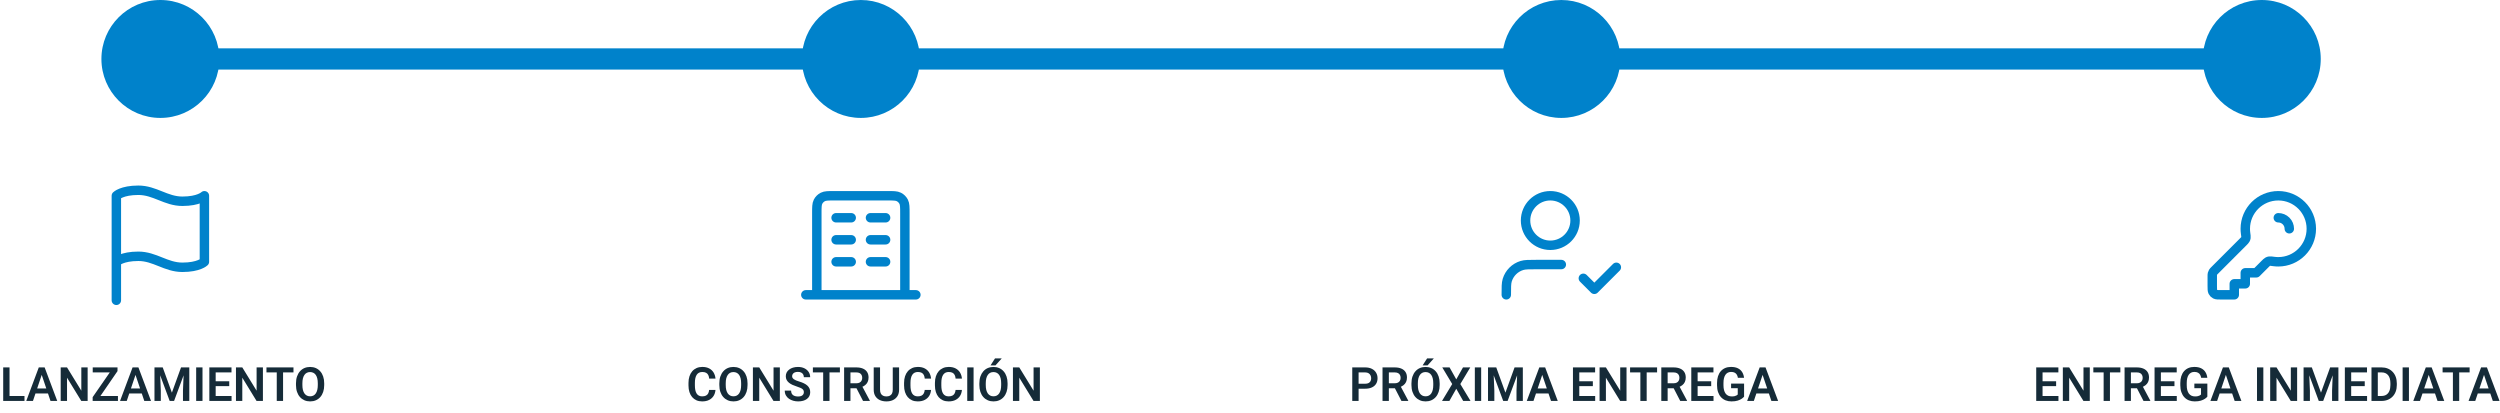 <svg width="1060" height="175" viewBox="0 0 1060 175" fill="none" xmlns="http://www.w3.org/2000/svg">
<path d="M10.381 167.891V170H3.232V167.891H10.381ZM4.043 155.781V170H1.357V155.781H4.043ZM18.027 157.939L13.975 170H11.133L16.445 155.781H18.262L18.027 157.939ZM21.416 170L17.344 157.939L17.1 155.781H18.926L24.268 170H21.416ZM21.23 164.717V166.836H13.604V164.717H21.23ZM37.158 155.781V170H34.463L28.418 160.137V170H25.732V155.781H28.418L34.482 165.654V155.781H37.158ZM50.01 167.891V170H40.029V167.891H50.01ZM49.824 157.354L41.133 170H39.287V168.389L48.018 155.781H49.824V157.354ZM48.867 155.781V157.9H39.316V155.781H48.867ZM57.793 157.939L53.74 170H50.898L56.211 155.781H58.027L57.793 157.939ZM61.182 170L57.109 157.939L56.865 155.781H58.691L64.033 170H61.182ZM60.996 164.717V166.836H53.369V164.717H60.996ZM66.67 155.781H68.994L72.881 166.484L76.758 155.781H79.092L73.809 170H71.943L66.67 155.781ZM65.498 155.781H67.773L68.184 165.615V170H65.498V155.781ZM77.978 155.781H80.264V170H77.578V165.615L77.978 155.781ZM85.859 155.781V170H83.174V155.781H85.859ZM98.184 167.891V170H90.625V167.891H98.184ZM91.445 155.781V170H88.76V155.781H91.445ZM97.197 161.65V163.711H90.625V161.65H97.197ZM98.154 155.781V157.9H90.625V155.781H98.154ZM111.475 155.781V170H108.779L102.734 160.137V170H100.049V155.781H102.734L108.799 165.654V155.781H111.475ZM120.02 155.781V170H117.344V155.781H120.02ZM124.434 155.781V157.9H112.979V155.781H124.434ZM137.461 162.529V163.262C137.461 164.336 137.318 165.303 137.031 166.162C136.745 167.015 136.338 167.741 135.811 168.34C135.283 168.939 134.655 169.398 133.926 169.717C133.197 170.036 132.386 170.195 131.494 170.195C130.615 170.195 129.808 170.036 129.072 169.717C128.343 169.398 127.712 168.939 127.178 168.34C126.644 167.741 126.23 167.015 125.938 166.162C125.645 165.303 125.498 164.336 125.498 163.262V162.529C125.498 161.449 125.645 160.482 125.938 159.629C126.23 158.776 126.641 158.05 127.168 157.451C127.695 156.846 128.324 156.383 129.053 156.064C129.788 155.745 130.596 155.586 131.475 155.586C132.367 155.586 133.177 155.745 133.906 156.064C134.635 156.383 135.264 156.846 135.791 157.451C136.325 158.05 136.735 158.776 137.021 159.629C137.314 160.482 137.461 161.449 137.461 162.529ZM134.746 163.262V162.51C134.746 161.735 134.674 161.055 134.531 160.469C134.388 159.876 134.176 159.378 133.896 158.975C133.617 158.571 133.271 158.268 132.861 158.066C132.451 157.858 131.989 157.754 131.475 157.754C130.954 157.754 130.492 157.858 130.088 158.066C129.691 158.268 129.352 158.571 129.072 158.975C128.792 159.378 128.577 159.876 128.428 160.469C128.285 161.055 128.213 161.735 128.213 162.51V163.262C128.213 164.03 128.285 164.71 128.428 165.303C128.577 165.895 128.792 166.396 129.072 166.807C129.359 167.21 129.704 167.516 130.107 167.725C130.511 167.933 130.973 168.037 131.494 168.037C132.015 168.037 132.477 167.933 132.881 167.725C133.285 167.516 133.623 167.21 133.896 166.807C134.176 166.396 134.388 165.895 134.531 165.303C134.674 164.71 134.746 164.03 134.746 163.262Z" fill="#152B38"/>
<path d="M300.678 165.322H303.363C303.292 166.273 303.028 167.116 302.572 167.852C302.117 168.581 301.482 169.154 300.668 169.57C299.854 169.987 298.868 170.195 297.709 170.195C296.817 170.195 296.013 170.039 295.297 169.727C294.587 169.408 293.979 168.955 293.471 168.369C292.969 167.777 292.585 167.067 292.318 166.24C292.051 165.407 291.918 164.473 291.918 163.438V162.354C291.918 161.318 292.055 160.384 292.328 159.551C292.602 158.717 292.992 158.008 293.5 157.422C294.014 156.829 294.63 156.374 295.346 156.055C296.068 155.736 296.876 155.576 297.768 155.576C298.926 155.576 299.906 155.791 300.707 156.221C301.508 156.644 302.13 157.227 302.572 157.969C303.015 158.711 303.282 159.564 303.373 160.527H300.688C300.635 159.928 300.505 159.421 300.297 159.004C300.095 158.587 299.789 158.271 299.379 158.057C298.975 157.835 298.438 157.725 297.768 157.725C297.247 157.725 296.788 157.822 296.391 158.018C296 158.213 295.674 158.506 295.414 158.896C295.154 159.281 294.958 159.762 294.828 160.342C294.698 160.915 294.633 161.579 294.633 162.334V163.438C294.633 164.16 294.691 164.808 294.809 165.381C294.926 165.954 295.108 166.439 295.355 166.836C295.603 167.233 295.922 167.536 296.312 167.744C296.703 167.952 297.169 168.057 297.709 168.057C298.367 168.057 298.9 167.952 299.311 167.744C299.727 167.536 300.043 167.23 300.258 166.826C300.479 166.423 300.619 165.921 300.678 165.322ZM316.957 162.529V163.262C316.957 164.336 316.814 165.303 316.527 166.162C316.241 167.015 315.834 167.741 315.307 168.34C314.779 168.939 314.151 169.398 313.422 169.717C312.693 170.036 311.882 170.195 310.99 170.195C310.111 170.195 309.304 170.036 308.568 169.717C307.839 169.398 307.208 168.939 306.674 168.34C306.14 167.741 305.727 167.015 305.434 166.162C305.141 165.303 304.994 164.336 304.994 163.262V162.529C304.994 161.449 305.141 160.482 305.434 159.629C305.727 158.776 306.137 158.05 306.664 157.451C307.191 156.846 307.82 156.383 308.549 156.064C309.285 155.745 310.092 155.586 310.971 155.586C311.863 155.586 312.673 155.745 313.402 156.064C314.132 156.383 314.76 156.846 315.287 157.451C315.821 158.05 316.231 158.776 316.518 159.629C316.811 160.482 316.957 161.449 316.957 162.529ZM314.242 163.262V162.51C314.242 161.735 314.171 161.055 314.027 160.469C313.884 159.876 313.673 159.378 313.393 158.975C313.113 158.571 312.768 158.268 312.357 158.066C311.947 157.858 311.485 157.754 310.971 157.754C310.45 157.754 309.988 157.858 309.584 158.066C309.187 158.268 308.848 158.571 308.568 158.975C308.288 159.378 308.074 159.876 307.924 160.469C307.781 161.055 307.709 161.735 307.709 162.51V163.262C307.709 164.03 307.781 164.71 307.924 165.303C308.074 165.895 308.288 166.396 308.568 166.807C308.855 167.21 309.2 167.516 309.604 167.725C310.007 167.933 310.469 168.037 310.99 168.037C311.511 168.037 311.973 167.933 312.377 167.725C312.781 167.516 313.119 167.21 313.393 166.807C313.673 166.396 313.884 165.895 314.027 165.303C314.171 164.71 314.242 164.03 314.242 163.262ZM330.658 155.781V170H327.963L321.918 160.137V170H319.232V155.781H321.918L327.982 165.654V155.781H330.658ZM340.834 166.309C340.834 166.035 340.792 165.791 340.707 165.576C340.629 165.355 340.482 165.156 340.268 164.98C340.059 164.798 339.763 164.622 339.379 164.453C339.001 164.277 338.513 164.095 337.914 163.906C337.25 163.698 336.632 163.464 336.059 163.203C335.486 162.943 334.981 162.64 334.545 162.295C334.115 161.95 333.78 161.553 333.539 161.104C333.298 160.648 333.178 160.12 333.178 159.521C333.178 158.936 333.301 158.402 333.549 157.92C333.803 157.438 334.161 157.025 334.623 156.68C335.085 156.328 335.629 156.058 336.254 155.869C336.885 155.68 337.582 155.586 338.344 155.586C339.398 155.586 340.31 155.778 341.078 156.162C341.853 156.546 342.452 157.067 342.875 157.725C343.298 158.382 343.51 159.121 343.51 159.941H340.834C340.834 159.499 340.74 159.108 340.551 158.77C340.368 158.431 340.089 158.164 339.711 157.969C339.34 157.773 338.871 157.676 338.305 157.676C337.758 157.676 337.302 157.757 336.938 157.92C336.579 158.083 336.309 158.304 336.127 158.584C335.951 158.864 335.863 159.176 335.863 159.521C335.863 159.782 335.925 160.016 336.049 160.225C336.173 160.426 336.358 160.618 336.605 160.801C336.853 160.977 337.159 161.143 337.523 161.299C337.895 161.449 338.324 161.598 338.812 161.748C339.594 161.982 340.277 162.243 340.863 162.529C341.456 162.816 341.947 163.141 342.338 163.506C342.735 163.87 343.031 164.281 343.227 164.736C343.428 165.192 343.529 165.71 343.529 166.289C343.529 166.901 343.409 167.448 343.168 167.93C342.927 168.411 342.582 168.822 342.133 169.16C341.684 169.499 341.143 169.756 340.512 169.932C339.887 170.107 339.187 170.195 338.412 170.195C337.722 170.195 337.038 170.104 336.361 169.922C335.691 169.733 335.082 169.453 334.535 169.082C333.988 168.704 333.552 168.229 333.227 167.656C332.901 167.077 332.738 166.4 332.738 165.625H335.434C335.434 166.074 335.505 166.458 335.648 166.777C335.798 167.09 336.007 167.347 336.273 167.549C336.547 167.744 336.866 167.887 337.23 167.979C337.595 168.07 337.989 168.115 338.412 168.115C338.959 168.115 339.408 168.04 339.76 167.891C340.118 167.734 340.385 167.52 340.561 167.246C340.743 166.973 340.834 166.66 340.834 166.309ZM351.703 155.781V170H349.027V155.781H351.703ZM356.117 155.781V157.9H344.662V155.781H356.117ZM357.904 155.781H363.07C364.151 155.781 365.079 155.944 365.854 156.27C366.628 156.595 367.224 157.077 367.641 157.715C368.057 158.353 368.266 159.137 368.266 160.068C368.266 160.804 368.135 161.442 367.875 161.982C367.615 162.523 367.247 162.975 366.771 163.34C366.303 163.704 365.749 163.991 365.111 164.199L364.271 164.629H359.711L359.691 162.51H363.1C363.653 162.51 364.112 162.412 364.477 162.217C364.841 162.021 365.115 161.751 365.297 161.406C365.486 161.061 365.58 160.667 365.58 160.225C365.58 159.749 365.489 159.339 365.307 158.994C365.124 158.643 364.848 158.372 364.477 158.184C364.105 157.995 363.637 157.9 363.07 157.9H360.59V170H357.904V155.781ZM365.932 170L362.641 163.633L365.482 163.623L368.812 169.863V170H365.932ZM378.529 155.781H381.215V165.225C381.215 166.312 380.98 167.227 380.512 167.969C380.043 168.704 379.405 169.261 378.598 169.639C377.79 170.01 376.872 170.195 375.844 170.195C374.802 170.195 373.874 170.01 373.061 169.639C372.247 169.261 371.609 168.704 371.146 167.969C370.684 167.227 370.453 166.312 370.453 165.225V155.781H373.139V165.225C373.139 165.889 373.249 166.432 373.471 166.855C373.692 167.272 374.005 167.581 374.408 167.783C374.812 167.985 375.29 168.086 375.844 168.086C376.404 168.086 376.882 167.985 377.279 167.783C377.683 167.581 377.992 167.272 378.207 166.855C378.422 166.432 378.529 165.889 378.529 165.225V155.781ZM392.084 165.322H394.77C394.698 166.273 394.434 167.116 393.979 167.852C393.523 168.581 392.888 169.154 392.074 169.57C391.26 169.987 390.274 170.195 389.115 170.195C388.223 170.195 387.419 170.039 386.703 169.727C385.993 169.408 385.385 168.955 384.877 168.369C384.376 167.777 383.992 167.067 383.725 166.24C383.458 165.407 383.324 164.473 383.324 163.438V162.354C383.324 161.318 383.461 160.384 383.734 159.551C384.008 158.717 384.398 158.008 384.906 157.422C385.421 156.829 386.036 156.374 386.752 156.055C387.475 155.736 388.282 155.576 389.174 155.576C390.333 155.576 391.312 155.791 392.113 156.221C392.914 156.644 393.536 157.227 393.979 157.969C394.421 158.711 394.688 159.564 394.779 160.527H392.094C392.042 159.928 391.911 159.421 391.703 159.004C391.501 158.587 391.195 158.271 390.785 158.057C390.382 157.835 389.844 157.725 389.174 157.725C388.653 157.725 388.194 157.822 387.797 158.018C387.406 158.213 387.081 158.506 386.82 158.896C386.56 159.281 386.365 159.762 386.234 160.342C386.104 160.915 386.039 161.579 386.039 162.334V163.438C386.039 164.16 386.098 164.808 386.215 165.381C386.332 165.954 386.514 166.439 386.762 166.836C387.009 167.233 387.328 167.536 387.719 167.744C388.109 167.952 388.575 168.057 389.115 168.057C389.773 168.057 390.307 167.952 390.717 167.744C391.133 167.536 391.449 167.23 391.664 166.826C391.885 166.423 392.025 165.921 392.084 165.322ZM405.17 165.322H407.855C407.784 166.273 407.52 167.116 407.064 167.852C406.609 168.581 405.974 169.154 405.16 169.57C404.346 169.987 403.36 170.195 402.201 170.195C401.309 170.195 400.505 170.039 399.789 169.727C399.079 169.408 398.471 168.955 397.963 168.369C397.462 167.777 397.077 167.067 396.811 166.24C396.544 165.407 396.41 164.473 396.41 163.438V162.354C396.41 161.318 396.547 160.384 396.82 159.551C397.094 158.717 397.484 158.008 397.992 157.422C398.507 156.829 399.122 156.374 399.838 156.055C400.561 155.736 401.368 155.576 402.26 155.576C403.419 155.576 404.398 155.791 405.199 156.221C406 156.644 406.622 157.227 407.064 157.969C407.507 158.711 407.774 159.564 407.865 160.527H405.18C405.128 159.928 404.997 159.421 404.789 159.004C404.587 158.587 404.281 158.271 403.871 158.057C403.467 157.835 402.93 157.725 402.26 157.725C401.739 157.725 401.28 157.822 400.883 158.018C400.492 158.213 400.167 158.506 399.906 158.896C399.646 159.281 399.451 159.762 399.32 160.342C399.19 160.915 399.125 161.579 399.125 162.334V163.438C399.125 164.16 399.184 164.808 399.301 165.381C399.418 165.954 399.6 166.439 399.848 166.836C400.095 167.233 400.414 167.536 400.805 167.744C401.195 167.952 401.661 168.057 402.201 168.057C402.859 168.057 403.393 167.952 403.803 167.744C404.219 167.536 404.535 167.23 404.75 166.826C404.971 166.423 405.111 165.921 405.17 165.322ZM412.797 155.781V170H410.111V155.781H412.797ZM427.211 162.529V163.262C427.211 164.336 427.068 165.303 426.781 166.162C426.495 167.015 426.088 167.741 425.561 168.34C425.033 168.939 424.405 169.398 423.676 169.717C422.947 170.036 422.136 170.195 421.244 170.195C420.365 170.195 419.558 170.036 418.822 169.717C418.093 169.398 417.462 168.939 416.928 168.34C416.394 167.741 415.98 167.015 415.688 166.162C415.395 165.303 415.248 164.336 415.248 163.262V162.529C415.248 161.449 415.395 160.482 415.688 159.629C415.98 158.776 416.391 158.05 416.918 157.451C417.445 156.846 418.074 156.383 418.803 156.064C419.538 155.745 420.346 155.586 421.225 155.586C422.117 155.586 422.927 155.745 423.656 156.064C424.385 156.383 425.014 156.846 425.541 157.451C426.075 158.05 426.485 158.776 426.771 159.629C427.064 160.482 427.211 161.449 427.211 162.529ZM424.496 163.262V162.51C424.496 161.735 424.424 161.055 424.281 160.469C424.138 159.876 423.926 159.378 423.646 158.975C423.367 158.571 423.021 158.268 422.611 158.066C422.201 157.858 421.739 157.754 421.225 157.754C420.704 157.754 420.242 157.858 419.838 158.066C419.441 158.268 419.102 158.571 418.822 158.975C418.542 159.378 418.327 159.876 418.178 160.469C418.035 161.055 417.963 161.735 417.963 162.51V163.262C417.963 164.03 418.035 164.71 418.178 165.303C418.327 165.895 418.542 166.396 418.822 166.807C419.109 167.21 419.454 167.516 419.857 167.725C420.261 167.933 420.723 168.037 421.244 168.037C421.765 168.037 422.227 167.933 422.631 167.725C423.035 167.516 423.373 167.21 423.646 166.807C423.926 166.396 424.138 165.895 424.281 165.303C424.424 164.71 424.496 164.03 424.496 163.262ZM419.975 154.932L421.889 151.963H424.74L422.074 154.932H419.975ZM440.912 155.781V170H438.217L432.172 160.137V170H429.486V155.781H432.172L438.236 165.654V155.781H440.912Z" fill="#152B38"/>
<path d="M578.826 164.814H575.164V162.705H578.826C579.425 162.705 579.91 162.607 580.281 162.412C580.659 162.21 580.936 161.937 581.111 161.592C581.287 161.24 581.375 160.84 581.375 160.391C581.375 159.954 581.287 159.548 581.111 159.17C580.936 158.792 580.659 158.486 580.281 158.252C579.91 158.018 579.425 157.9 578.826 157.9H576.043V170H573.357V155.781H578.826C579.933 155.781 580.877 155.98 581.658 156.377C582.446 156.768 583.045 157.311 583.455 158.008C583.872 158.698 584.08 159.486 584.08 160.371C584.08 161.289 583.872 162.08 583.455 162.744C583.045 163.408 582.446 163.919 581.658 164.277C580.877 164.635 579.933 164.814 578.826 164.814ZM586.189 155.781H591.355C592.436 155.781 593.364 155.944 594.139 156.27C594.913 156.595 595.509 157.077 595.926 157.715C596.342 158.353 596.551 159.137 596.551 160.068C596.551 160.804 596.421 161.442 596.16 161.982C595.9 162.523 595.532 162.975 595.057 163.34C594.588 163.704 594.035 163.991 593.396 164.199L592.557 164.629H587.996L587.977 162.51H591.385C591.938 162.51 592.397 162.412 592.762 162.217C593.126 162.021 593.4 161.751 593.582 161.406C593.771 161.061 593.865 160.667 593.865 160.225C593.865 159.749 593.774 159.339 593.592 158.994C593.41 158.643 593.133 158.372 592.762 158.184C592.391 157.995 591.922 157.9 591.355 157.9H588.875V170H586.189V155.781ZM594.217 170L590.926 163.633L593.768 163.623L597.098 169.863V170H594.217ZM610.418 162.529V163.262C610.418 164.336 610.275 165.303 609.988 166.162C609.702 167.015 609.295 167.741 608.768 168.34C608.24 168.939 607.612 169.398 606.883 169.717C606.154 170.036 605.343 170.195 604.451 170.195C603.572 170.195 602.765 170.036 602.029 169.717C601.3 169.398 600.669 168.939 600.135 168.34C599.601 167.741 599.188 167.015 598.895 166.162C598.602 165.303 598.455 164.336 598.455 163.262V162.529C598.455 161.449 598.602 160.482 598.895 159.629C599.188 158.776 599.598 158.05 600.125 157.451C600.652 156.846 601.281 156.383 602.01 156.064C602.745 155.745 603.553 155.586 604.432 155.586C605.324 155.586 606.134 155.745 606.863 156.064C607.592 156.383 608.221 156.846 608.748 157.451C609.282 158.05 609.692 158.776 609.979 159.629C610.271 160.482 610.418 161.449 610.418 162.529ZM607.703 163.262V162.51C607.703 161.735 607.632 161.055 607.488 160.469C607.345 159.876 607.133 159.378 606.854 158.975C606.574 158.571 606.229 158.268 605.818 158.066C605.408 157.858 604.946 157.754 604.432 157.754C603.911 157.754 603.449 157.858 603.045 158.066C602.648 158.268 602.309 158.571 602.029 158.975C601.749 159.378 601.535 159.876 601.385 160.469C601.242 161.055 601.17 161.735 601.17 162.51V163.262C601.17 164.03 601.242 164.71 601.385 165.303C601.535 165.895 601.749 166.396 602.029 166.807C602.316 167.21 602.661 167.516 603.064 167.725C603.468 167.933 603.93 168.037 604.451 168.037C604.972 168.037 605.434 167.933 605.838 167.725C606.242 167.516 606.58 167.21 606.854 166.807C607.133 166.396 607.345 165.895 607.488 165.303C607.632 164.71 607.703 164.03 607.703 163.262ZM603.182 154.932L605.096 151.963H607.947L605.281 154.932H603.182ZM614.617 155.781L617.459 160.85L620.311 155.781H623.396L619.178 162.832L623.504 170H620.389L617.459 164.834L614.539 170H611.414L615.74 162.832L611.521 155.781H614.617ZM628.016 155.781V170H625.33V155.781H628.016ZM632.088 155.781H634.412L638.299 166.484L642.176 155.781H644.51L639.227 170H637.361L632.088 155.781ZM630.916 155.781H633.191L633.602 165.615V170H630.916V155.781ZM643.396 155.781H645.682V170H642.996V165.615L643.396 155.781ZM654.246 157.939L650.193 170H647.352L652.664 155.781H654.48L654.246 157.939ZM657.635 170L653.562 157.939L653.318 155.781H655.145L660.486 170H657.635ZM657.449 164.717V166.836H649.822V164.717H657.449ZM676.355 167.891V170H668.797V167.891H676.355ZM669.617 155.781V170H666.932V155.781H669.617ZM675.369 161.65V163.711H668.797V161.65H675.369ZM676.326 155.781V157.9H668.797V155.781H676.326ZM689.646 155.781V170H686.951L680.906 160.137V170H678.221V155.781H680.906L686.971 165.654V155.781H689.646ZM698.191 155.781V170H695.516V155.781H698.191ZM702.605 155.781V157.9H691.15V155.781H702.605ZM704.393 155.781H709.559C710.639 155.781 711.567 155.944 712.342 156.27C713.117 156.595 713.712 157.077 714.129 157.715C714.546 158.353 714.754 159.137 714.754 160.068C714.754 160.804 714.624 161.442 714.363 161.982C714.103 162.523 713.735 162.975 713.26 163.34C712.791 163.704 712.238 163.991 711.6 164.199L710.76 164.629H706.199L706.18 162.51H709.588C710.141 162.51 710.6 162.412 710.965 162.217C711.329 162.021 711.603 161.751 711.785 161.406C711.974 161.061 712.068 160.667 712.068 160.225C712.068 159.749 711.977 159.339 711.795 158.994C711.613 158.643 711.336 158.372 710.965 158.184C710.594 157.995 710.125 157.9 709.559 157.9H707.078V170H704.393V155.781ZM712.42 170L709.129 163.633L711.971 163.623L715.301 169.863V170H712.42ZM726.531 167.891V170H718.973V167.891H726.531ZM719.793 155.781V170H717.107V155.781H719.793ZM725.545 161.65V163.711H718.973V161.65H725.545ZM726.502 155.781V157.9H718.973V155.781H726.502ZM739.49 162.646V168.184C739.282 168.451 738.953 168.74 738.504 169.053C738.061 169.365 737.482 169.635 736.766 169.863C736.049 170.085 735.171 170.195 734.129 170.195C733.224 170.195 732.397 170.046 731.648 169.746C730.9 169.44 730.255 168.994 729.715 168.408C729.174 167.822 728.758 167.106 728.465 166.26C728.172 165.413 728.025 164.447 728.025 163.359V162.422C728.025 161.335 728.162 160.368 728.436 159.521C728.715 158.675 729.113 157.959 729.627 157.373C730.148 156.787 730.77 156.341 731.492 156.035C732.221 155.729 733.035 155.576 733.934 155.576C735.138 155.576 736.128 155.775 736.902 156.172C737.684 156.569 738.283 157.116 738.699 157.812C739.116 158.503 739.376 159.297 739.48 160.195H736.863C736.792 159.701 736.648 159.268 736.434 158.896C736.219 158.519 735.913 158.226 735.516 158.018C735.125 157.803 734.617 157.695 733.992 157.695C733.465 157.695 732.999 157.799 732.596 158.008C732.192 158.216 731.854 158.519 731.58 158.916C731.307 159.313 731.098 159.805 730.955 160.391C730.818 160.977 730.75 161.647 730.75 162.402V163.359C730.75 164.121 730.828 164.798 730.984 165.391C731.141 165.977 731.365 166.471 731.658 166.875C731.958 167.272 732.326 167.575 732.762 167.783C733.204 167.985 733.706 168.086 734.266 168.086C734.773 168.086 735.193 168.044 735.525 167.959C735.864 167.868 736.134 167.76 736.336 167.637C736.538 167.513 736.694 167.393 736.805 167.275V164.609H733.982V162.646H739.49ZM747.684 157.939L743.631 170H740.789L746.102 155.781H747.918L747.684 157.939ZM751.072 170L747 157.939L746.756 155.781H748.582L753.924 170H751.072ZM750.887 164.717V166.836H743.26V164.717H750.887Z" fill="#152B38"/>
<path d="M872.781 167.891V170H865.223V167.891H872.781ZM866.043 155.781V170H863.357V155.781H866.043ZM871.795 161.65V163.711H865.223V161.65H871.795ZM872.752 155.781V157.9H865.223V155.781H872.752ZM886.072 155.781V170H883.377L877.332 160.137V170H874.646V155.781H877.332L883.396 165.654V155.781H886.072ZM894.617 155.781V170H891.941V155.781H894.617ZM899.031 155.781V157.9H887.576V155.781H899.031ZM900.818 155.781H905.984C907.065 155.781 907.993 155.944 908.768 156.27C909.542 156.595 910.138 157.077 910.555 157.715C910.971 158.353 911.18 159.137 911.18 160.068C911.18 160.804 911.049 161.442 910.789 161.982C910.529 162.523 910.161 162.975 909.686 163.34C909.217 163.704 908.663 163.991 908.025 164.199L907.186 164.629H902.625L902.605 162.51H906.014C906.567 162.51 907.026 162.412 907.391 162.217C907.755 162.021 908.029 161.751 908.211 161.406C908.4 161.061 908.494 160.667 908.494 160.225C908.494 159.749 908.403 159.339 908.221 158.994C908.038 158.643 907.762 158.372 907.391 158.184C907.02 157.995 906.551 157.9 905.984 157.9H903.504V170H900.818V155.781ZM908.846 170L905.555 163.633L908.396 163.623L911.727 169.863V170H908.846ZM922.957 167.891V170H915.398V167.891H922.957ZM916.219 155.781V170H913.533V155.781H916.219ZM921.971 161.65V163.711H915.398V161.65H921.971ZM922.928 155.781V157.9H915.398V155.781H922.928ZM935.916 162.646V168.184C935.708 168.451 935.379 168.74 934.93 169.053C934.487 169.365 933.908 169.635 933.191 169.863C932.475 170.085 931.596 170.195 930.555 170.195C929.65 170.195 928.823 170.046 928.074 169.746C927.326 169.44 926.681 168.994 926.141 168.408C925.6 167.822 925.184 167.106 924.891 166.26C924.598 165.413 924.451 164.447 924.451 163.359V162.422C924.451 161.335 924.588 160.368 924.861 159.521C925.141 158.675 925.538 157.959 926.053 157.373C926.574 156.787 927.195 156.341 927.918 156.035C928.647 155.729 929.461 155.576 930.359 155.576C931.564 155.576 932.553 155.775 933.328 156.172C934.109 156.569 934.708 157.116 935.125 157.812C935.542 158.503 935.802 159.297 935.906 160.195H933.289C933.217 159.701 933.074 159.268 932.859 158.896C932.645 158.519 932.339 158.226 931.941 158.018C931.551 157.803 931.043 157.695 930.418 157.695C929.891 157.695 929.425 157.799 929.021 158.008C928.618 158.216 928.279 158.519 928.006 158.916C927.732 159.313 927.524 159.805 927.381 160.391C927.244 160.977 927.176 161.647 927.176 162.402V163.359C927.176 164.121 927.254 164.798 927.41 165.391C927.566 165.977 927.791 166.471 928.084 166.875C928.383 167.272 928.751 167.575 929.188 167.783C929.63 167.985 930.132 168.086 930.691 168.086C931.199 168.086 931.619 168.044 931.951 167.959C932.29 167.868 932.56 167.76 932.762 167.637C932.964 167.513 933.12 167.393 933.23 167.275V164.609H930.408V162.646H935.916ZM944.109 157.939L940.057 170H937.215L942.527 155.781H944.344L944.109 157.939ZM947.498 170L943.426 157.939L943.182 155.781H945.008L950.35 170H947.498ZM947.312 164.717V166.836H939.686V164.717H947.312ZM959.656 155.781V170H956.971V155.781H959.656ZM973.982 155.781V170H971.287L965.242 160.137V170H962.557V155.781H965.242L971.307 165.654V155.781H973.982ZM977.889 155.781H980.213L984.1 166.484L987.977 155.781H990.311L985.027 170H983.162L977.889 155.781ZM976.717 155.781H978.992L979.402 165.615V170H976.717V155.781ZM989.197 155.781H991.482V170H988.797V165.615L989.197 155.781ZM1003.64 167.891V170H996.082V167.891H1003.64ZM996.902 155.781V170H994.217V155.781H996.902ZM1002.65 161.65V163.711H996.082V161.65H1002.65ZM1003.61 155.781V157.9H996.082V155.781H1003.61ZM1009.75 170H1006.69L1006.71 167.891H1009.75C1010.58 167.891 1011.27 167.708 1011.83 167.344C1012.39 166.973 1012.82 166.442 1013.1 165.752C1013.39 165.055 1013.53 164.222 1013.53 163.252V162.52C1013.53 161.771 1013.45 161.11 1013.29 160.537C1013.13 159.964 1012.89 159.482 1012.57 159.092C1012.25 158.701 1011.87 158.405 1011.4 158.203C1010.94 158.001 1010.41 157.9 1009.81 157.9H1006.63V155.781H1009.81C1010.76 155.781 1011.63 155.941 1012.41 156.26C1013.2 156.579 1013.88 157.038 1014.45 157.637C1015.03 158.229 1015.47 158.939 1015.78 159.766C1016.09 160.592 1016.25 161.517 1016.25 162.539V163.252C1016.25 164.268 1016.09 165.192 1015.78 166.025C1015.47 166.852 1015.03 167.562 1014.45 168.154C1013.88 168.747 1013.19 169.202 1012.4 169.521C1011.61 169.84 1010.72 170 1009.75 170ZM1008.19 155.781V170H1005.51V155.781H1008.19ZM1021.39 155.781V170H1018.71V155.781H1021.39ZM1030.12 157.939L1026.07 170H1023.23L1028.54 155.781H1030.36L1030.12 157.939ZM1033.51 170L1029.44 157.939L1029.2 155.781H1031.02L1036.37 170H1033.51ZM1033.33 164.717V166.836H1025.7V164.717H1033.33ZM1042.7 155.781V170H1040.03V155.781H1042.7ZM1047.12 155.781V157.9H1035.66V155.781H1047.12ZM1053.56 157.939L1049.51 170H1046.67L1051.98 155.781H1053.8L1053.56 157.939ZM1056.95 170L1052.88 157.939L1052.63 155.781H1054.46L1059.8 170H1056.95ZM1056.77 164.717V166.836H1049.14V164.717H1056.77Z" fill="#152B38"/>
<path d="M79 25L358 25" stroke="#0082CB" stroke-width="9"/>
<path d="M365 25L662 25" stroke="#0082CB" stroke-width="9"/>
<path d="M677 25L948 25" stroke="#0082CB" stroke-width="9"/>
<circle cx="959" cy="25" r="25" fill="#0082CB"/>
<circle cx="662" cy="25" r="24.5" fill="#0082CB" stroke="#0082CB"/>
<circle cx="365" cy="25" r="24.5" fill="#0082CB" stroke="#0082CB"/>
<circle cx="68" cy="25" r="25" fill="#0082CB"/>
<path d="M49.334 111C49.334 111 51.667 108.667 58.667 108.667C65.667 108.667 70.334 113.333 77.334 113.333C84.334 113.333 86.667 111 86.667 111V83C86.667 83 84.334 85.333 77.334 85.333C70.334 85.333 65.667 80.667 58.667 80.667C51.667 80.667 49.334 83 49.334 83V127.333" stroke="#0082CB" stroke-width="4" stroke-linecap="round" stroke-linejoin="round"/>
<path d="M354.5 92.333H360.917M354.5 101.667H360.917M354.5 111H360.917M369.083 92.333H375.5M369.083 101.667H375.5M369.083 111H375.5M383.667 125V90.467C383.667 87.853 383.667 86.546 383.158 85.548C382.711 84.67 381.997 83.956 381.119 83.509C380.12 83 378.813 83 376.2 83H353.8C351.186 83 349.879 83 348.881 83.509C348.003 83.956 347.289 84.67 346.842 85.548C346.333 86.546 346.333 87.853 346.333 90.467V125M388.333 125H341.667" stroke="#0082CB" stroke-width="4" stroke-linecap="round" stroke-linejoin="round"/>
<path d="M662 112.167H651.5C648.244 112.167 646.615 112.167 645.291 112.568C642.308 113.473 639.973 115.808 639.068 118.791C638.667 120.116 638.667 121.744 638.667 125M671.333 118L676 122.667L685.333 113.333M667.833 93.5C667.833 99.299 663.132 104 657.333 104C651.534 104 646.833 99.299 646.833 93.5C646.833 87.701 651.534 83 657.333 83C663.132 83 667.833 87.701 667.833 93.5Z" stroke="#0082CB" stroke-width="4" stroke-linecap="round" stroke-linejoin="round"/>
<path d="M970.667 97C970.667 95.806 970.211 94.611 969.3 93.7C968.389 92.789 967.194 92.333 966 92.333M966 111C973.732 111 980 104.732 980 97C980 89.268 973.732 83 966 83C958.268 83 952 89.268 952 97C952 97.639 952.043 98.267 952.126 98.883C952.262 99.896 952.33 100.403 952.284 100.723C952.236 101.057 952.175 101.237 952.011 101.531C951.853 101.814 951.575 102.092 951.018 102.649L939.093 114.573C938.69 114.977 938.488 115.179 938.344 115.414C938.216 115.623 938.122 115.85 938.064 116.089C938 116.357 938 116.642 938 117.213V121.267C938 122.574 938 123.227 938.254 123.726C938.478 124.165 938.835 124.522 939.274 124.746C939.773 125 940.427 125 941.733 125H947.333V120.333H952V115.667H956.667L960.351 111.982C960.908 111.425 961.186 111.147 961.469 110.989C961.763 110.825 961.943 110.764 962.277 110.716C962.597 110.67 963.104 110.738 964.117 110.874C964.733 110.957 965.361 111 966 111Z" stroke="#0082CB" stroke-width="4" stroke-linecap="round" stroke-linejoin="round"/>
</svg>
